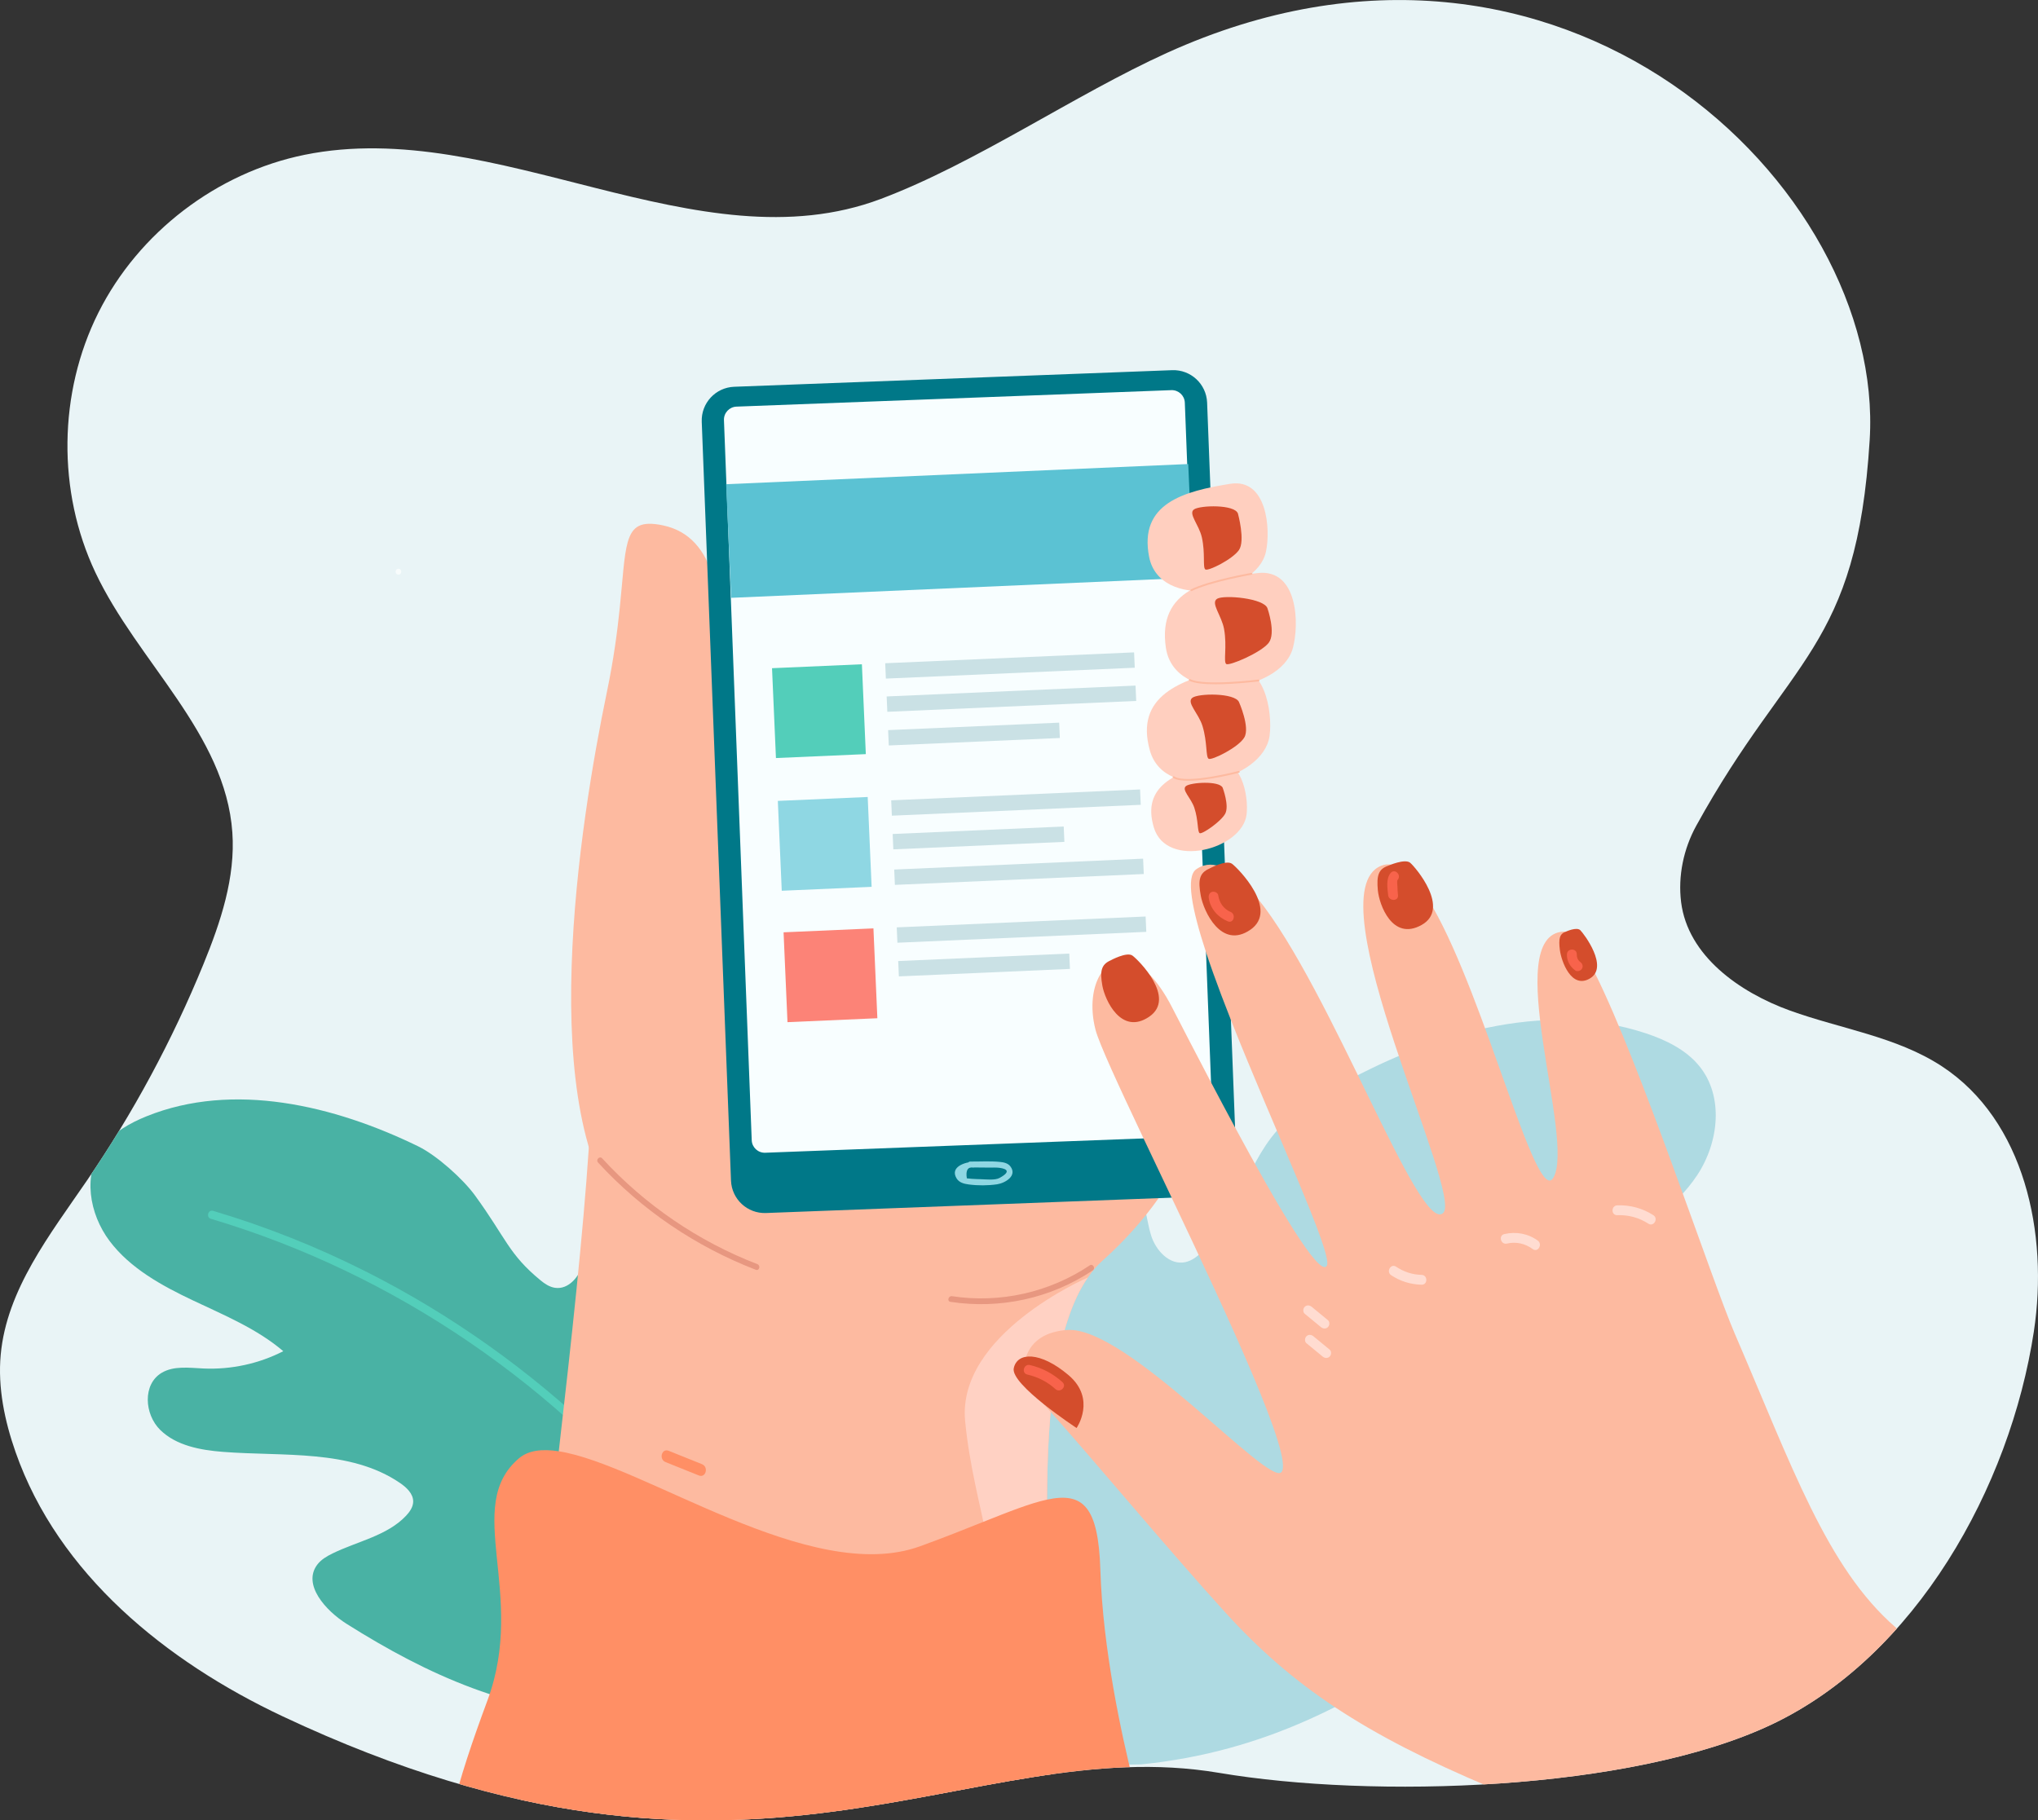 <?xml version="1.0" encoding="UTF-8"?>
<svg id="Layer_2" xmlns="http://www.w3.org/2000/svg" xmlns:xlink="http://www.w3.org/1999/xlink" viewBox="0 0 1920.28 1715.55">
  <rect x="0" y="0" width="1920.28" height="1715.55" fill="#333333" stroke="none"/>
  <defs>
    <style>
      .cls-1 {
        fill: #49b2a4;
      }

      .cls-2 {
        fill: #8fd7e3;
      }

      .cls-3 {
        fill: #007888;
      }

      .cls-4 {
        fill: #fff;
      }

      .cls-5 {
        fill: #53ceba;
      }

      .cls-6 {
        fill: none;
      }

      .cls-7 {
        fill: #f8634b;
      }

      .cls-8 {
        fill: #e9f4f6;
      }

      .cls-9 {
        fill: #ffdcd1;
      }

      .cls-10 {
        fill: #96ceda;
      }

      .cls-11 {
        fill: #f8feff;
      }

      .cls-12 {
        fill: #e79780;
      }

      .cls-13 {
        fill: #5bc2d3;
      }

      .cls-14 {
        fill: #cae1e5;
      }

      .cls-15 {
        fill: #ff8f65;
      }

      .cls-16 {
        fill: #fc8377;
      }

      .cls-17 {
        fill: #ffd1c3;
      }

      .cls-18 {
        fill: #d44d2c;
      }

      .cls-19 {
        fill: #fdbaa0;
      }

      .cls-20 {
        fill: #ffcfbf;
      }

      .cls-21 {
        clip-path: url(#clippath);
      }

      .cls-22 {
        opacity: .7;
      }
    </style>
    <clipPath id="clippath">
      <path class="cls-6" d="M1916.39,1254.78c-22.4,146.98-111.51,306.43-247.63,370.65-133.05,62.68-375.63,69.7-519.92,45.37-238.29-40.22-439.27,155.36-882.4-53.25-110.12-51.83-211.52-134.13-251.78-249.08-10.3-29.42-16.84-60.69-14-91.73,5.63-61.45,46.22-113.02,81.07-163.93,43.74-63.92,80.68-132.51,109.98-204.22,16.15-39.55,30.2-81.44,27.21-124.07-6.5-93.13-89.22-160.65-129.07-245.05-36.07-76.38-34.98-169.32,2.86-244.84,37.84-75.52,111.63-131.98,194.38-148.76,180.31-36.55,370.59,106.38,542.8,41.61,89.36-33.61,182.73-98.21,269.68-137.66,371.69-168.66,676.85,125.88,662.12,364.74-12.19,197.63-75.14,203.25-163.44,363.66-11.93,21.67-17.32,47.39-14.25,71.94,6.3,50.52,54.84,84.99,102.71,102.26,47.86,17.26,100.23,24.51,142.84,52.36,78.05,51.03,100.87,157.8,86.82,250.02Z"/>
    </clipPath>
  </defs>
  <g id="_x3C_Layer_x3E_">
    <g class="cls-21">
      <path class="cls-8" d="M1916.39,1254.78c-22.4,146.98-111.51,306.43-247.63,370.65-133.05,62.68-375.63,69.7-519.92,45.37-238.29-40.22-439.27,155.36-882.4-53.25-110.12-51.83-211.52-134.13-251.78-249.08-10.3-29.42-16.84-60.69-14-91.73,5.63-61.45,46.22-113.02,81.07-163.93,43.74-63.92,80.68-132.51,109.98-204.22,16.15-39.55,30.2-81.44,27.21-124.07-6.5-93.13-89.22-160.65-129.07-245.05-36.07-76.38-34.98-169.32,2.86-244.84,37.84-75.52,111.63-131.98,194.38-148.76,180.31-36.55,370.59,106.38,542.8,41.61,89.36-33.61,182.73-98.21,269.68-137.66,371.69-168.66,676.85,125.88,662.12,364.74-12.19,197.63-75.14,203.25-163.44,363.66-11.93,21.67-17.32,47.39-14.25,71.94,6.3,50.52,54.84,84.99,102.71,102.26,47.86,17.26,100.23,24.51,142.84,52.36,78.05,51.03,100.87,157.8,86.82,250.02Z"/>
      <g>
        <path class="cls-1" d="M582.8,1618.42c102.33-3.47,213.13-41.84,259.7-129.64,13.6-25.65,20.91-55.92,12.21-83.55-8.7-27.63-36.68-50.69-66.44-47.84-25.76,2.47-48.92,22.75-74.37,18.1-17.78-3.25-31.13-18.45-37.21-34.89-6.08-16.45-6.3-34.26-7.18-51.68-1.15-22.65-3.53-45.25-7.13-67.68-4.26-26.53-11.31-54.68-32.02-72.67-20.71-17.98-59.13-18.65-72.31,4.94-6.23,11.15-5.52,24.6-8.66,36.91-3.14,12.31-13.51,25.18-26.51,23.22-5.09-.77-9.53-3.73-13.46-6.96-30.31-24.87-32.49-39.78-61.94-80.18-11.35-15.57-35.98-37.66-53.52-46.21-79.12-38.59-174.11-61.2-255.74-28.34-15.96,6.43-31.53,15.27-41.53,28.87-18.97,25.81-12.72,63.12,6.63,88.79,19.35,25.67,49.07,42,78.6,55.98,29.53,13.98,60.36,26.73,84.98,47.79-22.88,11.77-49.09,17.46-75.03,16.31-13.44-.6-27.99-2.76-39.44,4.01-18.24,10.77-16.46,39.14-1.44,53.91,15.02,14.77,37.8,19,59.16,20.66,57.08,4.45,119.78-2.68,166.61,29.22,6.29,4.28,12.63,10.21,12.55,17.62-.06,5.09-3.21,9.65-6.76,13.41-17.7,18.73-45.61,23.97-69.08,35.4-5.44,2.65-10.83,5.78-14.44,10.51-14.28,18.69,7.44,43.24,27.65,55.97,76.23,48,155.24,84.3,256.13,88.02h0Z"/>
        <path class="cls-5" d="M198.77,1148.64c86.74,25.81,169.01,65.39,243.71,116.43,73.99,50.56,140.4,112.24,196.31,182.28,31.43,39.37,59.37,81.47,83.56,125.65,2.41,4.41,9.16.47,6.74-3.94-43.32-79.12-98.87-151.37-163.8-213.96-65.23-62.89-139.86-116.16-220.8-156.93-46.09-23.22-94.2-42.33-143.66-57.04-4.83-1.44-6.89,6.1-2.08,7.53h0Z"/>
      </g>
      <g class="cls-22">
        <path class="cls-10" d="M1075.3,1662.79c-118.59,3.53-249.36-32.76-309.22-131.04-17.49-28.71-28.01-63.25-19.83-95.89,8.17-32.65,38.96-61.43,73.57-60.32,29.96.96,58.13,22.75,87.25,15.48,20.35-5.08,34.74-23.66,40.65-43.16,5.91-19.5,4.94-40.15,4.77-60.4-.23-26.33.98-52.69,3.61-78.93,3.11-31.05,9.34-64.18,32.06-86.54s67.1-25.97,83.97.39c7.97,12.46,8.07,28.09,12.54,42.12,4.47,14.03,17.35,28.18,32.25,24.95,5.84-1.27,10.77-5.03,15.09-9.05,33.35-31.04,40.99-80.39,70.9-114.54,14.78-16.87,34.29-29.19,53.99-40.39,88.87-50.53,197.18-83.73,293.84-51.68,18.9,6.27,37.51,15.36,50,30.39,23.71,28.51,19.03,72.19-1.6,103.35-20.62,31.16-53.87,52.27-87.08,70.64-33.2,18.37-67.98,35.42-95.01,61.63,27.27,11.94,57.97,16.61,87.9,13.36,15.5-1.68,32.18-5.26,45.89,1.73,21.84,11.13,21.71,44.12,5.35,62.34s-42.41,24.8-67,28.3c-65.72,9.37-138.71,5.72-190.69,46.13-6.98,5.43-13.91,12.76-13.3,21.34.41,5.89,4.37,10.95,8.73,15.03,21.76,20.39,54.4,24.41,82.32,35.92,6.47,2.66,12.92,5.9,17.42,11.11,17.79,20.6-5.65,50.64-28.15,66.87-84.88,61.23-173.78,109.1-290.2,120.85h0Z"/>
      </g>
      <g>
        <g>
          <path class="cls-19" d="M1150.8,937.9c-.16,26.74-3.02,54.39-9.71,82.14v.02c-4.09,17.03-9.64,34.1-16.87,51.01-6.81,15.92-15.12,31.7-25.17,47.19-2.34,3.65-4.79,7.26-7.35,10.87-14.32,20.29-31.76,40.02-52.77,58.83-5.07,4.54-9.67,9.87-13.83,15.9,0,0-.01,0-.02.01-9.28,13.4-16.45,30.29-21.95,49.69-3.01,10.61-5.52,21.99-7.59,33.96-.83,4.73-1.59,9.55-2.28,14.47-1.22,8.6-2.24,17.46-3.08,26.52-.06.7-.12,1.39-.19,2.1-2.37,26.3-3.34,54.26-3.47,82.64-.4,86.24,6.99,176.29,6.35,234.72-.19,16.99-1.06,31.3-2.98,42.06-141.73,25.54-296.25,63.88-500.79,29.8,4.74-78.46,21.54-214.32,37.4-352.13,11.73-101.98,22.93-205,28.35-286.59,4.5-67.78,5-120.77-1.52-146.05l126.5-54.26,4.66-2,15.99-6.85,391.03-167.72s24.02,42.63,41.48,106.12c.49,1.76.97,3.54,1.44,5.34.44,1.64.86,3.3,1.28,4.97,4.2,16.51,7.87,34.25,10.54,52.9,2.93,20.5,4.66,42.1,4.53,64.33Z"/>
          <g>
            <path class="cls-19" d="M591.38,1152.05c58.67,66.05,107.56-284.83,92.35-368.02-10.29-56.29-8.32-112.54-5.88-148.63,4.6-68.02-2.78-129.71-53.19-140.28-20.62-4.32-28.91.46-33.26,16.07-3.64,13.02-4.53,33.58-7.54,62.66-2.22,21.29-5.56,47.16-11.96,77.99-25.62,123.42-69.61,399.91,19.47,500.2Z"/>
            <path class="cls-17" d="M992.88,1647.98c1.25-115.75-28.98-355.66,32.2-444.09-1.9.82-123.39,53.67-115.71,135.18,7.73,82.13,40.93,150.95,23.52,211.47-15.92,55.32,16.93,103.81,60,97.45Z"/>
            <path class="cls-15" d="M1036.81,1479.63c-1.87-59.84-16.19-73.67-50.29-66.36-15.61,3.34-35.35,11.12-59.95,20.93-17.4,6.95-37.2,14.92-59.7,23.05-103.33,37.4-260.27-77.16-340.37-89.54-15.79-2.44-28.61-.9-37.43,6.56-53.56,45.28,7.55,127.52-29.71,228.07-14.01,37.81-26.21,73.43-33.39,104.97,21.57,4.97,42.6,9.11,63.12,12.53,204.54,34.09,359.06-4.25,500.79-29.8,26.24-4.73,52.04-9.02,77.63-12.33-10.41-41.51-28.38-122.92-30.71-198.09Z"/>
            <path class="cls-15" d="M627.11,1377.89c10.46,4.2,20.91,8.4,31.37,12.6,6.59,2.65,9.46-8.03,2.93-10.64l-31.37-12.6c-6.59-2.65-9.46,8.03-2.93,10.64h0Z"/>
            <path class="cls-12" d="M1026.8,1192.5c-38.06,25.48-84.46,35.96-129.77,29.05-3.47-.53-4.97,4.79-1.47,5.32,46.78,7.13,94.65-3.26,134.02-29.61,2.94-1.97.18-6.75-2.79-4.77h0Z"/>
            <path class="cls-12" d="M563.49,1095.57c41.11,44.73,92.02,79.21,148.67,101.1,3.32,1.28,4.75-4.05,1.47-5.32-55.75-21.55-105.79-55.68-146.23-99.68-2.41-2.62-6.3,1.29-3.9,3.9h0Z"/>
          </g>
        </g>
        <path class="cls-3" d="M721.73,1143.16l412.67-15.64c17.54-.66,31.22-15.43,30.55-32.97l-27.57-715.16c-.68-17.53-15.43-31.19-32.95-30.53l-412.67,15.64c-17.54.66-31.22,15.43-30.55,32.97l27.57,715.16c.68,17.53,15.43,31.19,32.95,30.53Z"/>
        <path class="cls-11" d="M721.03,1086.36l409.72-15.53c6.77-.26,12.06-5.96,11.8-12.73l-26.16-678.63c-.26-6.77-5.96-12.04-12.73-11.79l-409.72,15.53c-6.77.26-12.06,5.96-11.8,12.73l26.16,678.63c.26,6.77,5.96,12.04,12.73,11.79Z"/>
        <path class="cls-19" d="M652.84,1143.87c-.3,0-.61-.07-.9-.21-67.9-34.2-96.19-106.75-96.46-107.48-.4-1.03.12-2.19,1.16-2.59,1.01-.37,2.19.14,2.58,1.17.27.71,28.04,71.84,94.51,105.31.99.51,1.39,1.71.89,2.7-.35.7-1.06,1.1-1.79,1.1Z"/>
        <g class="cls-22">
          <path class="cls-4" d="M375.44,541.55c3.55,0,3.56-5.52,0-5.52s-3.56,5.52,0,5.52h0Z"/>
        </g>
        <path class="cls-2" d="M914.39,1100.2c6,.05,11.99.11,17.99.16,2.74.02,5.56-.16,8.28.1,4.22.41,14.9,2.21,1.09,9.68-4.35,2.35-12.83,1.27-17.64,1.15-2.84-.07-5.7-.14-8.54-.36-1.53-.15-3.05-.3-4.58-.45-1.21-7.61.85-10.98,6.19-10.12,3.54-.11,3.56-5.63,0-5.52-7.62.24-22.37,4.79-15.92,15.6,2.49,4.18,7.21,5.24,11.64,5.83,8.52,1.13,18.03,1.09,26.53-.15,7.5-1.1,19.58-8.04,12.46-17.05-2.43-3.07-6.49-3.76-10.15-4.11-8.98-.86-18.34-.22-27.36-.3-3.55-.03-3.56,5.49,0,5.52h0Z"/>
        <path class="cls-8" d="M1178.64,582.67c-4.18-.61-8.06.95-10.44,4.5-1.98,2.96,2.8,5.72,4.77,2.79.87-1.3,2.62-2.2,4.21-1.97,1.47.21,2.97-.36,3.39-1.93.36-1.3-.44-3.18-1.93-3.39h0Z"/>
      </g>
      <rect class="cls-13" x="686.34" y="446.76" width="435.81" height="107.18" transform="translate(-20.97 39.93) rotate(-2.5)"/>
      <g>
        <rect class="cls-5" x="729.25" y="627.81" width="84.76" height="84.76" transform="translate(-28.51 34.31) rotate(-2.5)"/>
        <rect class="cls-2" x="734.72" y="752.89" width="84.76" height="84.76" transform="translate(-33.96 34.66) rotate(-2.5)"/>
        <rect class="cls-16" x="740.13" y="876.72" width="84.76" height="84.76" transform="translate(-39.36 35.02) rotate(-2.5)"/>
        <rect class="cls-14" x="834.29" y="619.91" width="234.73" height="14.48" transform="translate(-26.46 42.12) rotate(-2.5)"/>
        <rect class="cls-14" x="842.78" y="814.32" width="234.73" height="14.48" transform="translate(-34.93 42.68) rotate(-2.5)"/>
        <rect class="cls-14" x="835.65" y="651.21" width="234.73" height="14.48" transform="translate(-27.82 42.21) rotate(-2.5)"/>
        <rect class="cls-14" x="837.07" y="684.54" width="161.33" height="14.48" transform="translate(-29.31 40.7) rotate(-2.5)"/>
        <rect class="cls-14" x="839.93" y="749.1" width="234.73" height="14.48" transform="translate(-32.09 42.49) rotate(-2.5)"/>
        <rect class="cls-14" x="841.35" y="782.43" width="161.33" height="14.48" transform="translate(-33.58 40.98) rotate(-2.5)"/>
        <rect class="cls-14" x="845.16" y="868.83" width="234.73" height="14.48" transform="translate(-37.31 42.83) rotate(-2.5)"/>
        <rect class="cls-14" x="846.58" y="902.16" width="161.33" height="14.48" transform="translate(-38.8 41.32) rotate(-2.5)"/>
      </g>
      <g>
        <path class="cls-20" d="M1159.12,455.95c-43.35,6.96-86.35,18.27-76.35,68.97,9.95,50.45,101.16,35.71,110.03-4.87,4.61-21.1,1.18-69.7-33.69-64.1Z"/>
        <path class="cls-18" d="M1166.44,484.03s7.05,25.6.93,34.37c-6.12,8.77-28.96,20.08-31.64,18.26-2.68-1.82.11-15.08-3.31-30.29-2.68-11.89-13.11-22.41-7.35-26.33,5.76-3.92,38.4-4.88,41.37,3.99Z"/>
        <path class="cls-20" d="M1185.04,540.06c-47.42,5.32-94.67,15.34-86.51,70.4,8.13,54.8,107.88,43.51,119.66.27,6.13-22.48,4.98-74.96-33.16-70.68Z"/>
        <path class="cls-18" d="M1194.31,573.46s8.17,23.26,1.07,32.39c-7.1,9.14-37.17,22-39.99,19.91-2.81-2.09.92-16.23-1.99-32.77-2.27-12.93-13.04-24.77-6.58-28.7,6.46-3.93,44.74-.52,47.49,9.17Z"/>
        <path class="cls-20" d="M1156.46,630.24c-44.04,10.56-87.37,25.56-73.04,76.93,14.26,51.12,106.91,28.81,112.81-13.63,3.06-22.07-4.34-71.79-39.76-63.3Z"/>
        <path class="cls-18" d="M1167.46,661.73s10.58,23.75,4.99,33.25c-5.59,9.5-30.7,21.78-33.6,20.11-2.9-1.66-1.09-15.53-5.82-30.9-3.7-12.02-15.27-22.02-9.66-26.51,5.61-4.48,40.34-4.85,44.1,4.04Z"/>
        <path class="cls-20" d="M1142.65,719.01c-34.02,8.92-67.42,21.29-55.43,60.94,11.93,39.46,83.49,20.61,87.36-12.44,2.01-17.18-4.57-55.67-31.93-48.49Z"/>
        <path class="cls-18" d="M1152.05,742.38s6.5,17.13,2.32,24.6c-4.18,7.47-21.7,19.46-23.98,18.21-2.28-1.24-1.1-12.04-5.04-23.9-3.07-9.27-12.23-16.85-7.95-20.42,4.28-3.57,31.58-5.34,34.65,1.5Z"/>
        <path class="cls-19" d="M1122.52,557.09c-.32,0-.62-.16-.77-.47-.21-.42-.03-.95.39-1.15,17.8-8.79,56.5-15.5,56.89-15.57.42-.01.9.25.99.7.08.47-.23.92-.7,1-.38.05-38.84,6.73-56.43,15.41-.12.05-.25.08-.38.08Z"/>
        <path class="cls-19" d="M1145.38,644.85c-10.33,0-19.87-.81-24.72-3.29-.42-.22-.59-.74-.37-1.16.21-.41.74-.55,1.15-.37,13.01,6.73,63.77.48,64.27.41.47-.07.89.29.95.74.05.48-.27.9-.75.96-1.35.16-22.18,2.71-40.54,2.71Z"/>
        <path class="cls-19" d="M1119.56,735.82c-6.04,0-11.16-.74-14.19-2.7-.4-.25-.51-.78-.25-1.18.26-.38.8-.51,1.19-.25,11.8,7.63,60.22-4.95,60.7-5.08.48-.19.93.15,1.05.6.12.47-.16.93-.61,1.04-1.53.41-29.14,7.57-47.89,7.57Z"/>
      </g>
      <g>
        <path class="cls-19" d="M1893.09,1621.75c-119.01,56.07-308.25,76.05-471.21,71.64-6.38-3.71-12.5-6.83-18.33-9.3-118.13-49.89-185.34-94.58-248.67-164.11-52.39-57.51-126.12-146.06-164.89-189.35-2.47-2.75-4.8-5.33-6.98-7.69-4.95-5.4-9.09-9.75-12.24-12.81-4.79-4.65-8.22-18.55-3.92-31.47,3.94-11.85,14.39-22.84,36.26-25.08.83-.07,1.68-.15,2.55-.21,56.07-3.81,189.91,148.16,201.81,133.93,11.55-13.78-50.07-145.95-103.5-258.63-1.65-3.49-3.3-6.95-4.94-10.41-7.47-15.74-14.72-31.02-21.55-45.42-23.69-50.08-42-89.7-45.29-102.5-5.58-21.76-2.61-41.56,5.5-53.48,9.7-14.28,26.77-17.22,45.27,1.38.01.01.02.02.02.04,7.03,7.05,14.25,17.21,21.35,31.02,9.9,19.22,22.74,44.13,36.73,70.7v.02c7.32,13.89,14.95,28.23,22.62,42.45,39.19,72.61,79.64,141.84,86.48,130.41,6.34-10.6-50.37-130.32-90.39-231.71-3.12-7.89-6.13-15.67-9-23.28h0c-5.38-14.26-10.28-27.91-14.45-40.57-13.38-40.71-19.17-71.12-9.18-78.12,1.96-1.38,3.99-2.42,6.04-3.13.41-.15.82-.27,1.23-.38,3.74-1.06,7.61-1.08,11.6-.16,2.7.62,5.46,1.66,8.26,3.09,9.82,5.05,20.22,14.95,30.92,28.26,69.47,86.35,151.86,316.22,174.52,296.36,19.83-17.4-122.41-300.9-58.52-327.25,3.12-1.29,6.28-1.66,9.46-1.21,12.97,1.84,26.32,17.38,39.53,40.47,49.79,87.09,97.39,281.65,113.37,254.76,21.26-35.79-50.35-228.61,9.65-232.11.6-.04,1.21.05,1.85.22,6.89,2.02,16.59,16.68,27.87,39.22,43.26,86.46,109.83,288.93,131.54,339.29,53.99,125.2,86.78,220.71,151.63,276.99,21.11,18.33,61.75,51.59,106.96,88.12Z"/>
        <path class="cls-18" d="M1014.39,1345.77s18.98-27.35-7.64-49.88c-26.62-22.52-48.37-21.8-51.56-6.41-3.19,15.39,59.2,56.28,59.2,56.28Z"/>
        <path class="cls-7" d="M967.96,1295.39c10.01,2.31,18.95,6.83,26.58,13.74,4.42,4,11-2.54,6.56-6.56-8.77-7.95-19.12-13.47-30.67-16.13-5.81-1.34-8.29,7.61-2.47,8.95h0Z"/>
        <path class="cls-9" d="M1230.98,1265.87c5.1,4.2,10.2,8.39,15.3,12.59,1.95,1.6,4.65,1.87,6.56,0,1.66-1.62,1.93-4.97,0-6.56-5.1-4.2-10.2-8.39-15.3-12.59-1.95-1.6-4.65-1.87-6.56,0-1.66,1.62-1.93,4.97,0,6.56h0Z"/>
        <path class="cls-9" d="M1229.36,1238.11c5.1,4.2,10.2,8.39,15.3,12.59,1.95,1.6,4.65,1.87,6.56,0,1.66-1.62,1.93-4.97,0-6.56-5.1-4.2-10.2-8.39-15.3-12.59-1.95-1.6-4.65-1.87-6.56,0-1.66,1.62-1.93,4.97,0,6.56h0Z"/>
        <path class="cls-9" d="M1310.79,1201.76c8.59,5.73,18.36,8.71,28.67,8.98,5.97.16,5.97-9.12,0-9.28-8.76-.23-16.71-2.85-23.99-7.71-4.98-3.33-9.63,4.71-4.68,8.01h0Z"/>
        <path class="cls-9" d="M1419.91,1171.96c8.75-2.02,17.16-.03,24.37,5.23,4.83,3.52,9.46-4.52,4.68-8.01-9.18-6.7-20.51-8.71-31.52-6.17-5.82,1.34-3.35,10.29,2.47,8.95h0Z"/>
        <path class="cls-9" d="M1523.88,1145.22c10.62-.39,20.35,2.26,29.3,8,5.04,3.23,9.7-4.8,4.68-8.01-10.21-6.55-21.86-9.71-33.99-9.27-5.95.22-5.98,9.5,0,9.28h0Z"/>
        <path class="cls-18" d="M1046.49,905.04s15.21-8.32,20.54-4.48c5.33,3.83,41.89,40,15.65,57.7-26.24,17.7-41.61-15.81-44.01-29.41-2.4-13.6-1.1-19.9,7.82-23.8Z"/>
        <path class="cls-18" d="M1139.35,818.65s15.89-8.76,21.55-4.58c5.65,4.18,44.52,43.49,17.14,62.21-27.38,18.72-43.94-17.49-46.62-32.13-2.69-14.65-1.4-21.41,7.94-25.5Z"/>
        <path class="cls-18" d="M1308,815.88s15.8-7,20.78-2.76c4.97,4.25,38.24,43.18,10.7,58.59-27.54,15.41-39.99-19.14-41.24-32.84-1.24-13.7.57-19.86,9.76-22.99Z"/>
        <path class="cls-18" d="M1475.39,878.02s10.21-4.79,13.66-1.35c3.45,3.44,26.94,34.49,9.26,45.29-17.67,10.8-27.21-16.13-28.54-26.67-1.33-10.55-.36-15.2,5.61-17.26Z"/>
        <path class="cls-7" d="M1138.92,846.21c1.46,10.24,8.63,18.27,18.03,22.1,5.53,2.25,7.93-6.72,2.47-8.95-6.53-2.66-10.57-8.81-11.55-15.62-.36-2.5-3.51-3.82-5.71-3.24-2.67.7-3.59,3.24-3.24,5.71h0Z"/>
        <path class="cls-7" d="M1310.38,822.62c-4.64,5.28-3.09,14.57-2.42,21.01.62,5.88,9.91,5.94,9.28,0-.28-2.68-.48-5.37-.52-8.06-.02-1.28-.69-5.36.21-6.39,3.93-4.47-2.61-11.06-6.56-6.56h0Z"/>
        <path class="cls-7" d="M1476.42,899.35c-.18,6.2,2.89,11.63,7.84,15.2,2.03,1.47,5.17.35,6.35-1.66,1.37-2.34.37-4.88-1.66-6.35-2.31-1.67-3.33-4.44-3.25-7.19.18-5.97-9.1-5.97-9.28,0h0Z"/>
      </g>
    </g>
  </g>
</svg>